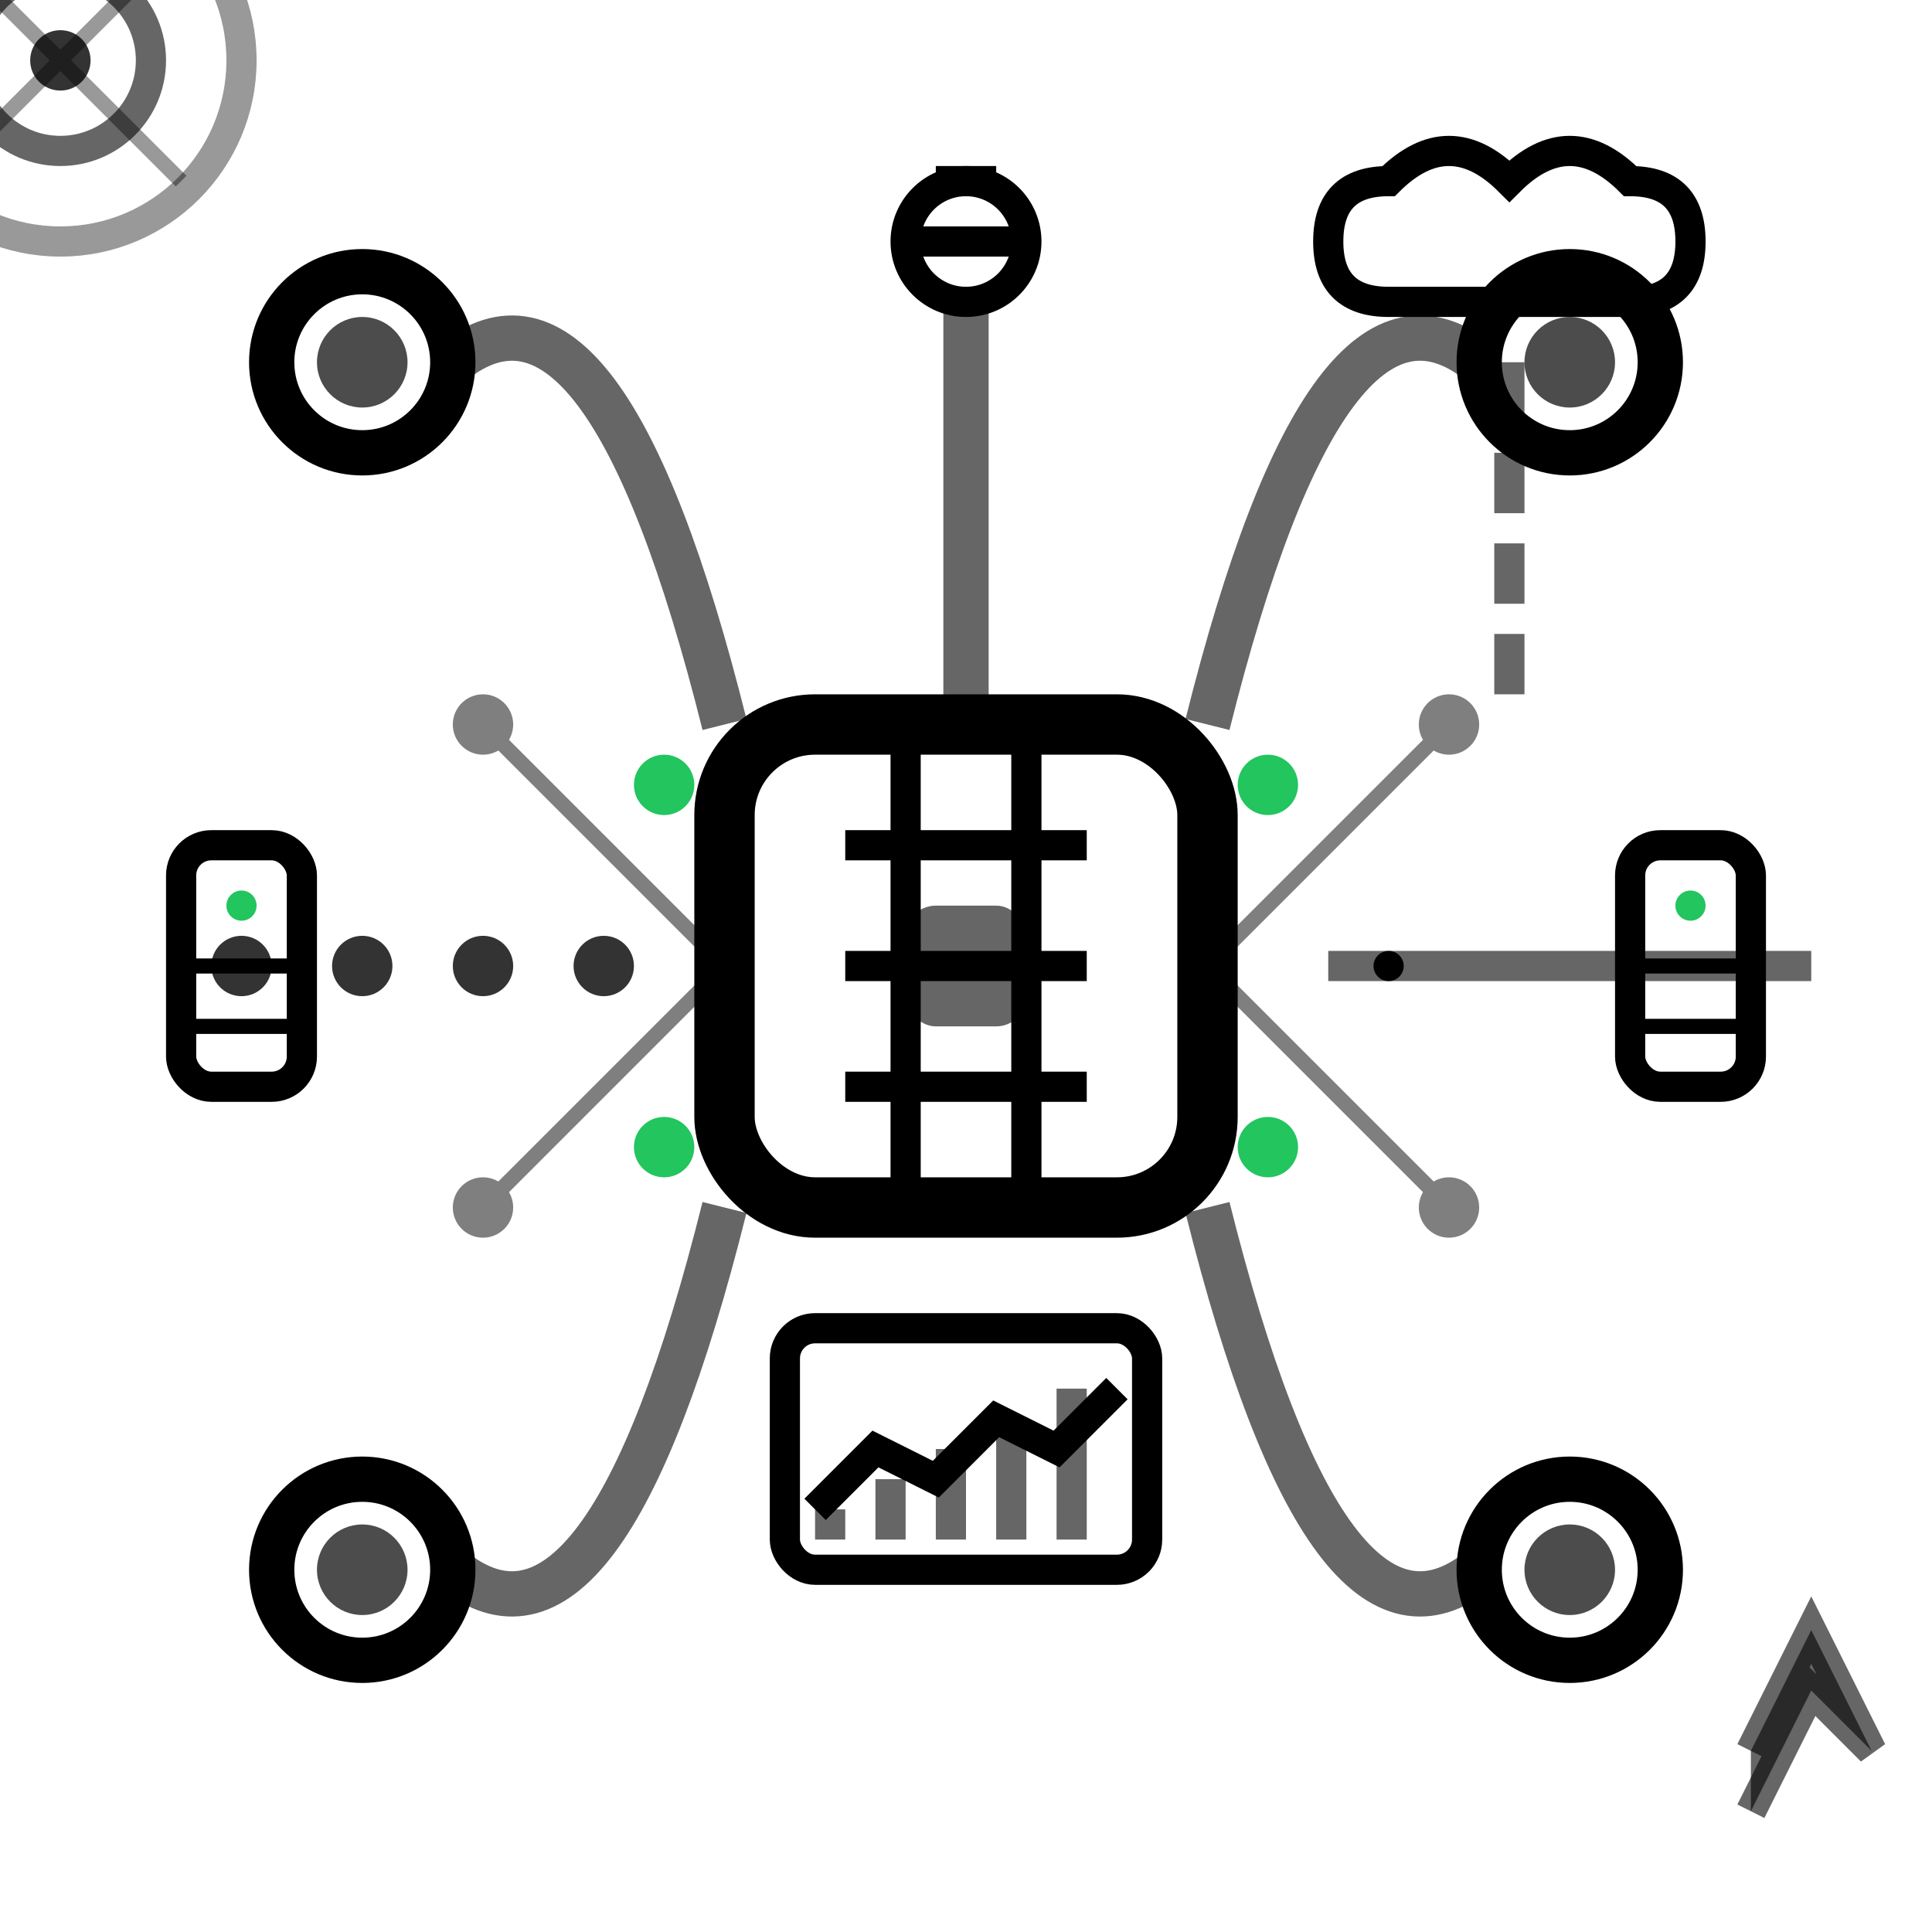 <svg width="64" height="64" viewBox="0 0 64 64" fill="none" xmlns="http://www.w3.org/2000/svg">
    <!-- Technology/AI/IoT icon -->
    <defs>
        <linearGradient id="techGrad" x1="0%" y1="0%" x2="100%" y2="100%">
            <stop offset="0%" style="stop-color:#2563eb"/>
            <stop offset="100%" style="stop-color:#1d4ed8"/>
        </linearGradient>
    </defs>
    
    <!-- Central processor/brain -->
    <rect x="24" y="24" width="16" height="16" rx="3" fill="none" stroke="currentColor" stroke-width="2"/>
    
    <!-- Circuit patterns inside -->
    <line x1="28" y1="28" x2="36" y2="28" stroke="currentColor" stroke-width="1"/>
    <line x1="28" y1="32" x2="36" y2="32" stroke="currentColor" stroke-width="1"/>
    <line x1="28" y1="36" x2="36" y2="36" stroke="currentColor" stroke-width="1"/>
    <line x1="30" y1="24" x2="30" y2="40" stroke="currentColor" stroke-width="1"/>
    <line x1="34" y1="24" x2="34" y2="40" stroke="currentColor" stroke-width="1"/>
    
    <!-- Central processing unit -->
    <rect x="30" y="30" width="4" height="4" rx="1" fill="currentColor" opacity="0.6"/>
    
    <!-- Connected nodes/sensors -->
    <circle cx="12" cy="12" r="3" fill="none" stroke="currentColor" stroke-width="1.5"/>
    <circle cx="12" cy="12" r="1.5" fill="currentColor" opacity="0.7"/>
    
    <circle cx="52" cy="12" r="3" fill="none" stroke="currentColor" stroke-width="1.5"/>
    <circle cx="52" cy="12" r="1.5" fill="currentColor" opacity="0.7"/>
    
    <circle cx="12" cy="52" r="3" fill="none" stroke="currentColor" stroke-width="1.5"/>
    <circle cx="12" cy="52" r="1.5" fill="currentColor" opacity="0.7"/>
    
    <circle cx="52" cy="52" r="3" fill="none" stroke="currentColor" stroke-width="1.5"/>
    <circle cx="52" cy="52" r="1.5" fill="currentColor" opacity="0.7"/>
    
    <!-- Data connections -->
    <path d="M15 12 Q20 8 24 24" stroke="currentColor" stroke-width="1.5" fill="none" opacity="0.6"/>
    <path d="M49 12 Q44 8 40 24" stroke="currentColor" stroke-width="1.5" fill="none" opacity="0.6"/>
    <path d="M15 52 Q20 56 24 40" stroke="currentColor" stroke-width="1.5" fill="none" opacity="0.6"/>
    <path d="M49 52 Q44 56 40 40" stroke="currentColor" stroke-width="1.5" fill="none" opacity="0.6"/>
    
    <!-- Satellite connections -->
    <circle cx="32" cy="8" r="2" fill="none" stroke="currentColor" stroke-width="1"/>
    <path d="M32 10 L32 24" stroke="currentColor" stroke-width="1.5" opacity="0.6"/>
    <path d="M30 8 L34 8 M31 6 L33 6 M32 4 L32 4" stroke="currentColor" stroke-width="1"/>
    
    <!-- Data streams -->
    <circle cx="8" cy="32" r="1" fill="currentColor" opacity="0.8">
        <animate attributeName="opacity" values="0.3;1;0.3" dur="1.5s" repeatCount="indefinite"/>
    </circle>
    <circle cx="12" cy="32" r="1" fill="currentColor" opacity="0.8">
        <animate attributeName="opacity" values="0.3;1;0.3" dur="1.5s" begin="0.3s" repeatCount="indefinite"/>
    </circle>
    <circle cx="16" cy="32" r="1" fill="currentColor" opacity="0.8">
        <animate attributeName="opacity" values="0.3;1;0.3" dur="1.5s" begin="0.6s" repeatCount="indefinite"/>
    </circle>
    <circle cx="20" cy="32" r="1" fill="currentColor" opacity="0.8">
        <animate attributeName="opacity" values="0.3;1;0.3" dur="1.5s" begin="0.9s" repeatCount="indefinite"/>
    </circle>
    
    <!-- AI neural network -->
    <g opacity="0.5">
        <line x1="24" y1="32" x2="16" y2="24" stroke="currentColor" stroke-width="0.5"/>
        <line x1="24" y1="32" x2="16" y2="40" stroke="currentColor" stroke-width="0.5"/>
        <line x1="40" y1="32" x2="48" y2="24" stroke="currentColor" stroke-width="0.5"/>
        <line x1="40" y1="32" x2="48" y2="40" stroke="currentColor" stroke-width="0.5"/>
        
        <circle cx="16" cy="24" r="1" fill="currentColor"/>
        <circle cx="16" cy="40" r="1" fill="currentColor"/>
        <circle cx="48" cy="24" r="1" fill="currentColor"/>
        <circle cx="48" cy="40" r="1" fill="currentColor"/>
    </g>
    
    <!-- Cloud connection -->
    <g transform="translate(44, 4)">
        <path d="M0 4 Q0 2 2 2 Q4 0 6 2 Q8 0 10 2 Q12 2 12 4 Q12 6 10 6 L2 6 Q0 6 0 4" fill="none" stroke="currentColor" stroke-width="1"/>
        <path d="M6 8 L6 20" stroke="currentColor" stroke-width="1" stroke-dasharray="2,1" opacity="0.6"/>
    </g>
    
    <!-- IoT devices -->
    <rect x="6" y="28" width="4" height="8" rx="1" fill="none" stroke="currentColor" stroke-width="1"/>
    <circle cx="8" cy="30" r="0.5" fill="#22c55e"/>
    <line x1="6" y1="32" x2="10" y2="32" stroke="currentColor" stroke-width="0.5"/>
    <line x1="6" y1="34" x2="10" y2="34" stroke="currentColor" stroke-width="0.5"/>
    
    <rect x="54" y="28" width="4" height="8" rx="1" fill="none" stroke="currentColor" stroke-width="1"/>
    <circle cx="56" cy="30" r="0.5" fill="#22c55e"/>
    <line x1="54" y1="32" x2="58" y2="32" stroke="currentColor" stroke-width="0.5"/>
    <line x1="54" y1="34" x2="58" y2="34" stroke="currentColor" stroke-width="0.5"/>
    
    <!-- Data analytics -->
    <g transform="translate(26, 44)">
        <rect x="0" y="0" width="12" height="8" rx="1" fill="none" stroke="currentColor" stroke-width="1"/>
        <path d="M1 6 L3 4 L5 5 L7 3 L9 4 L11 2" stroke="currentColor" stroke-width="1" fill="none"/>
        <rect x="1" y="6" width="1" height="1" fill="currentColor" opacity="0.6"/>
        <rect x="3" y="5" width="1" height="2" fill="currentColor" opacity="0.6"/>
        <rect x="5" y="4" width="1" height="3" fill="currentColor" opacity="0.6"/>
        <rect x="7" y="3" width="1" height="4" fill="currentColor" opacity="0.6"/>
        <rect x="9" y="2" width="1" height="5" fill="currentColor" opacity="0.6"/>
    </g>
    
    <!-- Machine learning -->
    <g transform="translate(2, 2)">
        <circle cx="0" cy="0" r="6" fill="none" stroke="currentColor" stroke-width="1" opacity="0.4"/>
        <circle cx="0" cy="0" r="3" fill="none" stroke="currentColor" stroke-width="1" opacity="0.6"/>
        <circle cx="0" cy="0" r="1" fill="currentColor" opacity="0.8"/>
        <path d="M-4 -4 L4 4 M-4 4 L4 -4" stroke="currentColor" stroke-width="0.5" opacity="0.4"/>
    </g>
    
    <!-- Network traffic -->
    <path d="M44 32 L60 32" stroke="currentColor" stroke-width="1" opacity="0.6"/>
    <circle cx="46" cy="32" r="0.5" fill="currentColor">
        <animateTransform attributeName="transform" type="translate" values="0,0; 14,0; 0,0" dur="3s" repeatCount="indefinite"/>
    </circle>
    
    <!-- Status indicators -->
    <circle cx="42" cy="26" r="1" fill="#22c55e"/>
    <circle cx="42" cy="38" r="1" fill="#22c55e"/>
    <circle cx="22" cy="26" r="1" fill="#22c55e"/>
    <circle cx="22" cy="38" r="1" fill="#22c55e"/>
    
    <!-- Power/energy indicator -->
    <path d="M58 58 L60 54 L62 58 L60 56 L58 60" stroke="currentColor" stroke-width="1" fill="currentColor" opacity="0.6"/>
</svg>
